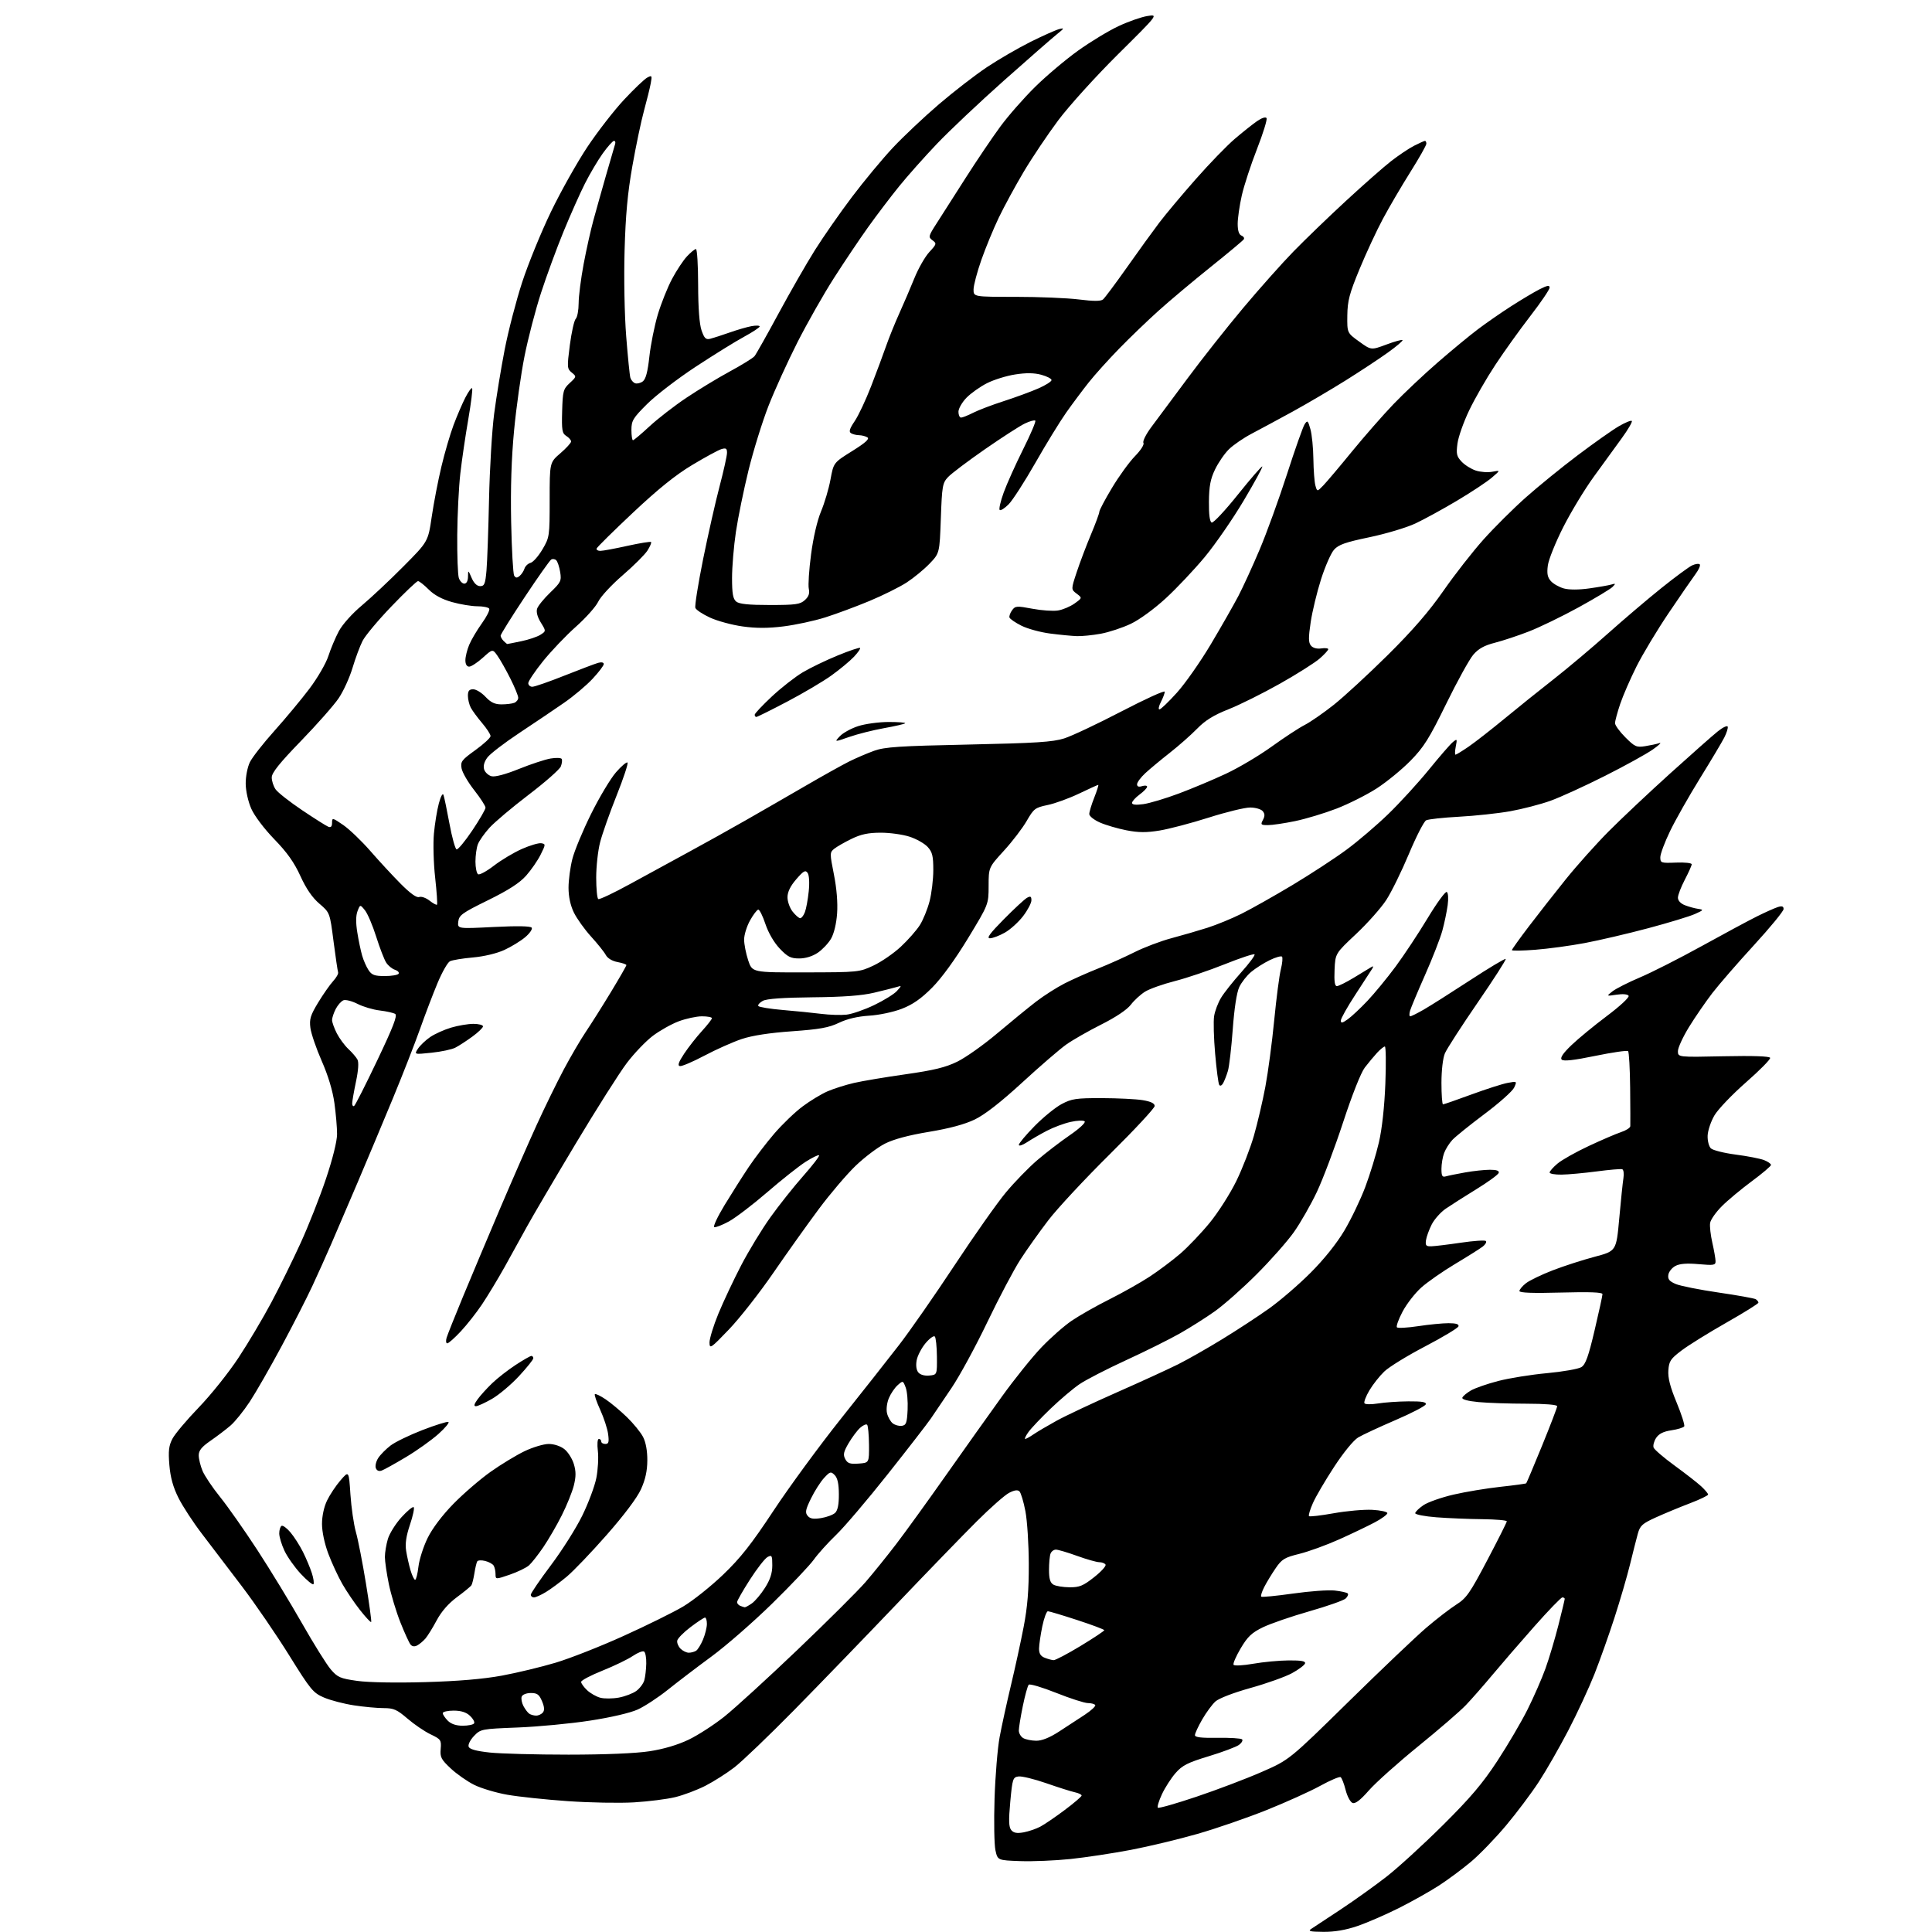 <?xml version="1.0" encoding="UTF-8" standalone="no"?>
<svg 
  version="1.1" 
  xmlns="http://www.w3.org/2000/svg" 
  xmlns:xlink="http://www.w3.org/1999/xlink" 
  xmlns:svg="http://www.w3.org/2000/svg"
  xmlns:rdf="http://www.w3.org/1999/02/22-rdf-syntax-ns#"
  xmlns:cc="http://creativecommons.org/ns#"
  xmlns:dc="http://purl.org/dc/elements/1.1/"
  viewBox="0 0 768 768"
  width="768"
  height="768"
>
<style>svg {background-color: white; }</style>"
<path stroke="none" fill="black" fill-rule="evenodd" d="M526.07,767.94C520.61,767.89 519.81,767.68 521.34,766.69C522.35,766.04 527.60,762.57 533.01,758.99C538.42,755.41 546.59,749.57 551.17,746.00C555.75,742.43 565.84,733.21 573.60,725.50C584.57,714.60 589.36,708.95 595.22,700.00C599.37,693.67 604.78,684.45 607.25,679.50C609.72,674.55 612.93,667.22 614.37,663.21C615.81,659.20 618.11,651.47 619.49,646.03C620.87,640.59 622.00,635.88 622.00,635.57C622.00,635.26 621.58,635.00 621.06,635.00C620.54,635.00 615.48,640.24 609.81,646.65C604.14,653.06 596.65,661.73 593.17,665.90C589.68,670.08 584.96,675.46 582.67,677.85C580.38,680.25 571.88,687.58 563.78,694.16C555.69,700.73 546.86,708.63 544.16,711.71C540.76,715.59 538.76,717.12 537.65,716.70C536.77,716.36 535.53,714.03 534.90,711.52C534.27,709.02 533.37,706.73 532.91,706.44C532.44,706.15 528.78,707.71 524.78,709.91C520.78,712.11 511.22,716.42 503.55,719.50C495.88,722.58 483.51,726.85 476.05,728.99C468.60,731.13 456.65,734.00 449.50,735.36C442.35,736.72 431.55,738.36 425.50,738.99C419.45,739.62 410.47,740.00 405.54,739.82C396.58,739.50 396.58,739.50 395.70,735.50C395.22,733.30 395.06,724.08 395.35,715.00C395.64,705.92 396.55,694.90 397.37,690.50C398.19,686.10 400.21,676.88 401.85,670.00C403.50,663.12 405.78,652.64 406.92,646.70C408.44,638.81 408.99,632.08 408.96,621.70C408.94,613.89 408.33,604.44 407.61,600.70C406.89,596.95 405.83,593.43 405.26,592.86C404.55,592.15 403.26,592.33 401.13,593.43C399.43,594.31 393.64,599.41 388.27,604.77C382.90,610.12 368.41,625.08 356.09,638.00C343.76,650.92 325.54,669.77 315.59,679.88C305.64,689.99 294.99,700.19 291.92,702.56C288.84,704.93 283.63,708.23 280.34,709.91C277.04,711.58 271.68,713.60 268.42,714.39C265.17,715.19 257.77,716.12 252.00,716.47C246.22,716.81 234.37,716.59 225.65,715.98C216.93,715.37 206.14,714.23 201.67,713.44C197.20,712.66 191.29,710.89 188.52,709.52C185.76,708.15 181.55,705.21 179.18,702.99C175.36,699.42 174.89,698.51 175.18,695.22C175.48,691.71 175.26,691.38 171.14,689.41C168.74,688.26 164.61,685.44 161.96,683.16C157.80,679.58 156.49,679.00 152.51,679.00C149.96,679.00 144.65,678.51 140.69,677.90C136.74,677.30 131.40,675.91 128.82,674.81C124.47,672.95 123.52,671.80 114.95,658.02C109.89,649.88 101.42,637.51 96.12,630.53C90.83,623.55 83.68,614.16 80.24,609.67C76.80,605.18 72.61,598.77 70.95,595.44C68.81,591.18 67.74,587.31 67.33,582.39C66.86,576.81 67.10,574.70 68.53,571.95C69.51,570.05 74.23,564.44 79.02,559.48C83.81,554.52 90.90,545.65 94.78,539.76C98.66,533.88 104.53,523.99 107.84,517.78C111.14,511.58 116.40,500.91 119.52,494.08C122.64,487.25 127.17,475.77 129.58,468.58C132.25,460.62 133.98,453.67 133.99,450.82C133.99,448.25 133.52,442.69 132.93,438.46C132.25,433.56 130.43,427.52 127.89,421.76C125.71,416.80 123.69,410.89 123.39,408.62C122.93,405.12 123.40,403.60 126.49,398.50C128.50,395.20 131.17,391.38 132.44,390.00C133.71,388.62 134.59,387.05 134.40,386.50C134.21,385.95 133.39,380.39 132.58,374.15C131.12,362.79 131.12,362.79 126.96,359.23C124.14,356.82 121.71,353.28 119.42,348.25C116.96,342.85 114.13,338.85 109.05,333.62C105.05,329.49 101.15,324.33 99.90,321.50C98.64,318.66 97.70,314.43 97.67,311.54C97.64,308.72 98.37,304.96 99.32,303.00C100.26,301.07 104.66,295.45 109.10,290.50C113.53,285.55 119.79,278.03 122.99,273.79C126.22,269.51 129.58,263.72 130.53,260.79C131.47,257.88 133.35,253.42 134.71,250.87C136.14,248.21 140.00,243.89 143.84,240.68C147.50,237.61 154.93,230.65 160.33,225.20C170.17,215.30 170.17,215.30 171.62,205.40C172.42,199.95 174.15,190.98 175.47,185.46C176.78,179.93 178.97,172.48 180.32,168.89C181.67,165.30 183.76,160.44 184.96,158.09C186.16,155.73 187.38,154.04 187.67,154.33C187.96,154.62 187.27,160.18 186.15,166.68C185.02,173.18 183.60,182.86 182.99,188.19C182.38,193.51 181.83,204.54 181.76,212.69C181.70,220.83 181.98,228.51 182.39,229.75C182.80,230.99 183.78,232.00 184.57,232.00C185.45,232.00 186.01,230.95 186.04,229.25C186.08,226.50 186.08,226.50 187.49,229.75C188.40,231.84 189.61,233.00 190.87,233.00C192.56,233.00 192.92,232.12 193.39,226.75C193.69,223.31 194.14,210.60 194.40,198.50C194.66,186.40 195.57,171.10 196.43,164.50C197.29,157.90 199.17,146.43 200.61,139.00C202.05,131.57 205.19,119.50 207.58,112.16C209.98,104.83 215.13,92.23 219.03,84.16C222.92,76.10 229.43,64.52 233.48,58.43C237.54,52.34 244.10,43.88 248.06,39.64C252.02,35.40 256.17,31.44 257.28,30.85C259.16,29.84 259.26,30.00 258.68,33.13C258.34,34.99 257.13,39.88 256.00,44.00C254.87,48.12 252.79,58.02 251.38,66.00C249.48,76.75 248.68,85.46 248.28,99.65C247.97,110.60 248.25,125.15 248.92,133.65C249.56,141.82 250.31,149.25 250.58,150.16C250.85,151.07 251.69,152.05 252.44,152.34C253.19,152.63 254.57,152.31 255.50,151.63C256.70,150.74 257.46,147.90 258.14,141.71C258.67,136.93 260.18,129.41 261.50,124.99C262.83,120.57 265.37,114.22 267.15,110.87C268.93,107.53 271.60,103.49 273.09,101.90C274.58,100.30 276.18,99.00 276.65,99.00C277.12,99.00 277.51,105.41 277.52,113.25C277.54,122.49 278.02,128.85 278.88,131.35C279.99,134.53 280.59,135.10 282.36,134.66C283.54,134.36 286.98,133.25 290.00,132.19C293.02,131.12 296.96,129.98 298.75,129.65C300.54,129.32 301.99,129.38 301.99,129.78C301.98,130.17 299.17,132.03 295.74,133.89C292.31,135.75 283.65,141.12 276.50,145.82C269.35,150.52 260.69,157.16 257.25,160.59C251.62,166.20 251.00,167.22 251.00,170.91C251.00,173.16 251.28,175.00 251.62,175.00C251.96,175.00 254.93,172.50 258.22,169.45C261.52,166.40 268.10,161.30 272.86,158.12C277.61,154.94 285.39,150.22 290.15,147.64C294.91,145.06 299.31,142.34 299.93,141.59C300.55,140.84 304.83,133.23 309.45,124.68C314.06,116.14 320.58,104.78 323.92,99.46C327.27,94.13 333.92,84.59 338.70,78.26C343.48,71.93 350.79,63.13 354.94,58.70C359.10,54.27 367.32,46.51 373.22,41.46C379.12,36.41 387.74,29.75 392.38,26.66C397.03,23.57 404.80,19.07 409.66,16.64C414.52,14.22 419.62,11.95 421.00,11.58C423.23,11.00 423.12,11.23 420.02,13.71C418.11,15.25 408.66,23.51 399.02,32.08C389.39,40.65 377.44,51.93 372.48,57.13C367.52,62.34 360.74,69.95 357.43,74.05C354.11,78.15 348.59,85.41 345.17,90.19C341.75,94.97 335.59,104.13 331.49,110.55C327.38,116.97 320.86,128.47 316.98,136.10C313.11,143.74 307.93,155.11 305.48,161.38C303.03,167.65 299.46,179.16 297.54,186.97C295.63,194.77 293.37,205.79 292.53,211.46C291.69,217.12 291.00,225.36 291.00,229.76C291.00,235.98 291.37,238.06 292.65,239.13C293.85,240.12 297.57,240.50 306.05,240.50C316.26,240.50 318.07,240.25 319.93,238.56C321.47,237.17 321.92,235.90 321.51,234.05C321.20,232.64 321.60,226.48 322.41,220.37C323.29,213.67 324.87,206.88 326.38,203.28C327.76,200.00 329.45,194.30 330.13,190.62C331.36,183.92 331.36,183.92 338.75,179.31C343.98,176.05 345.76,174.46 344.82,173.87C344.09,173.41 342.60,173.02 341.50,173.00C340.40,172.98 338.95,172.62 338.27,172.19C337.36,171.61 337.74,170.38 339.73,167.45C341.22,165.28 344.17,159.00 346.30,153.50C348.43,148.00 351.11,140.80 352.26,137.50C353.41,134.20 355.78,128.35 357.52,124.50C359.26,120.65 361.96,114.35 363.52,110.50C365.08,106.65 367.74,102.01 369.43,100.18C372.33,97.04 372.40,96.79 370.68,95.52C368.96,94.25 369.04,93.90 372.29,88.84C374.17,85.90 379.34,77.80 383.79,70.83C388.23,63.86 394.46,54.64 397.63,50.33C400.79,46.02 407.05,38.90 411.52,34.50C415.99,30.10 423.67,23.63 428.58,20.11C433.48,16.60 440.70,12.23 444.61,10.40C448.52,8.57 453.69,6.75 456.10,6.37C460.48,5.67 460.48,5.67 444.43,21.58C435.58,30.36 424.95,42.11 420.71,47.77C416.49,53.42 410.29,62.65 406.95,68.27C403.61,73.90 399.15,82.10 397.04,86.50C394.93,90.90 391.81,98.47 390.10,103.33C388.40,108.19 387.00,113.47 387.00,115.08C387.00,118.00 387.00,118.00 403.78,118.00C413.00,118.00 424.30,118.47 428.87,119.04C434.68,119.77 437.57,119.77 438.46,119.04C439.15,118.46 443.45,112.70 448.01,106.24C452.56,99.78 458.34,91.80 460.84,88.50C463.34,85.20 469.83,77.46 475.26,71.30C480.68,65.13 487.68,57.91 490.81,55.23C493.94,52.56 497.93,49.38 499.68,48.17C501.56,46.87 503.11,46.37 503.47,46.95C503.81,47.50 502.10,53.02 499.68,59.22C497.25,65.42 494.53,73.74 493.63,77.70C492.74,81.66 492.00,86.73 492.00,88.98C492.00,91.68 492.51,93.26 493.49,93.64C494.32,93.95 494.74,94.62 494.43,95.12C494.12,95.62 488.16,100.60 481.18,106.19C474.21,111.78 464.90,119.59 460.50,123.56C456.10,127.52 449.05,134.30 444.84,138.63C440.62,142.96 435.20,148.97 432.80,152.00C430.39,155.03 426.36,160.43 423.84,164.00C421.32,167.57 415.80,176.57 411.57,184.00C407.33,191.43 402.56,198.83 400.97,200.45C399.37,202.07 397.76,203.09 397.39,202.72C397.02,202.35 397.74,199.22 398.99,195.77C400.24,192.32 403.71,184.62 406.69,178.64C409.68,172.67 411.86,167.53 411.55,167.22C411.23,166.90 409.35,167.41 407.38,168.36C405.40,169.30 398.26,173.91 391.51,178.59C384.77,183.27 378.18,188.24 376.88,189.63C374.67,191.97 374.46,193.15 374.00,206.03C373.50,219.91 373.50,219.91 369.50,224.08C367.30,226.37 363.20,229.74 360.40,231.56C357.59,233.38 350.93,236.69 345.60,238.91C340.27,241.13 332.35,244.07 328.01,245.44C323.67,246.81 316.23,248.41 311.47,249.00C305.34,249.77 300.58,249.77 295.21,249.02C291.02,248.44 285.21,246.87 282.29,245.53C279.37,244.19 276.73,242.45 276.42,241.66C276.12,240.87 277.50,232.19 279.48,222.36C281.47,212.54 284.42,199.46 286.05,193.30C287.67,187.14 289.00,181.15 289.00,179.98C289.00,178.25 288.59,177.99 286.75,178.54C285.51,178.92 280.28,181.76 275.12,184.86C268.50,188.84 261.58,194.42 251.62,203.79C243.85,211.09 237.35,217.51 237.17,218.04C236.98,218.57 237.66,218.99 238.67,218.98C239.67,218.97 244.52,218.07 249.42,216.98C254.33,215.90 258.55,215.22 258.80,215.46C259.05,215.71 258.41,217.24 257.37,218.86C256.34,220.47 251.90,224.90 247.50,228.69C243.10,232.48 238.73,237.20 237.80,239.18C236.86,241.15 232.87,245.63 228.93,249.13C224.99,252.63 219.12,258.79 215.88,262.81C212.65,266.83 210.00,270.77 210.00,271.56C210.00,272.35 210.73,273.00 211.61,273.00C212.50,273.00 218.24,271.01 224.36,268.57C230.49,266.14 236.51,263.86 237.75,263.50C239.12,263.12 240.00,263.30 240.00,263.98C240.00,264.59 237.99,267.23 235.53,269.86C233.08,272.49 228.01,276.75 224.28,279.33C220.55,281.92 212.59,287.29 206.58,291.27C200.58,295.24 194.79,299.68 193.73,301.13C192.47,302.84 192.02,304.50 192.46,305.88C192.83,307.04 194.16,308.25 195.41,308.57C196.81,308.92 200.99,307.81 206.30,305.66C211.04,303.75 216.69,301.89 218.86,301.52C221.02,301.16 223.01,301.23 223.28,301.68C223.55,302.13 223.40,303.46 222.95,304.64C222.51,305.82 216.76,310.89 210.17,315.91C203.59,320.93 196.56,326.85 194.56,329.07C192.55,331.29 190.48,334.24 189.96,335.62C189.43,337.00 189.00,340.10 189.00,342.51C189.00,344.91 189.47,347.17 190.05,347.53C190.62,347.88 193.45,346.35 196.34,344.12C199.23,341.89 204.23,338.91 207.44,337.48C210.66,336.06 214.13,335.03 215.15,335.20C216.94,335.49 216.93,335.67 214.91,339.73C213.76,342.05 211.17,345.80 209.16,348.07C206.56,351.00 202.17,353.83 194.00,357.85C183.69,362.91 182.47,363.80 182.17,366.36C181.85,369.22 181.85,369.22 196.29,368.49C205.84,368.02 210.96,368.12 211.37,368.79C211.72,369.36 210.54,371.06 208.75,372.57C206.96,374.08 203.24,376.36 200.47,377.63C197.49,379.00 192.40,380.22 187.97,380.61C183.86,380.97 179.76,381.65 178.85,382.12C177.94,382.58 175.74,386.46 173.95,390.73C172.16,395.00 169.02,403.23 166.98,409.00C164.93,414.77 160.09,427.15 156.23,436.50C152.36,445.85 146.04,460.93 142.18,470.00C138.32,479.07 133.59,490.10 131.68,494.50C129.77,498.90 126.41,506.39 124.20,511.13C122.00,515.88 116.48,526.68 111.94,535.13C107.40,543.59 101.71,553.51 99.29,557.19C96.87,560.87 93.42,565.15 91.62,566.69C89.83,568.24 86.25,570.95 83.68,572.73C80.17,575.15 79.00,576.60 79.00,578.51C79.00,579.92 79.68,582.70 80.51,584.69C81.35,586.68 84.49,591.37 87.51,595.10C90.52,598.82 97.18,608.32 102.32,616.19C107.45,624.06 115.44,637.17 120.07,645.32C124.71,653.47 129.85,661.71 131.50,663.63C134.19,666.77 135.27,667.23 142.00,668.18C146.44,668.80 157.45,669.00 169.00,668.67C182.14,668.30 192.09,667.45 199.50,666.09C205.55,664.97 215.18,662.65 220.90,660.94C226.63,659.22 238.78,654.44 247.90,650.30C257.03,646.17 267.65,640.93 271.50,638.65C275.35,636.38 282.50,630.69 287.39,626.01C294.37,619.32 298.68,613.86 307.50,600.50C313.68,591.15 325.65,574.81 334.11,564.18C342.58,553.56 353.04,540.28 357.37,534.68C361.70,529.08 371.62,514.83 379.43,503.00C387.23,491.18 396.43,478.12 399.87,474.00C403.31,469.88 408.91,464.11 412.31,461.20C415.72,458.28 421.54,453.81 425.26,451.26C429.00,448.70 431.65,446.25 431.17,445.77C430.70,445.30 428.20,445.39 425.59,445.98C422.98,446.56 418.75,448.14 416.18,449.48C413.60,450.82 410.04,452.88 408.25,454.06C406.46,455.23 405.00,455.71 405.00,455.11C405.00,454.51 407.81,451.15 411.25,447.65C414.69,444.15 419.52,440.21 422.00,438.89C426.00,436.76 427.77,436.50 438.00,436.52C444.32,436.54 451.64,436.90 454.25,437.33C457.50,437.87 459.00,438.61 459.00,439.65C459.00,440.49 450.97,449.12 441.15,458.84C431.33,468.55 420.37,480.32 416.78,485.00C413.19,489.68 408.16,496.76 405.59,500.74C403.02,504.71 397.14,515.86 392.51,525.50C387.89,535.15 381.49,546.92 378.30,551.66C375.11,556.40 371.38,561.92 370.00,563.93C368.62,565.94 360.92,575.89 352.87,586.04C344.83,596.19 335.60,607.04 332.37,610.14C329.14,613.24 325.15,617.67 323.50,619.98C321.85,622.28 314.39,630.16 306.92,637.47C299.45,644.78 288.65,654.20 282.92,658.42C277.19,662.63 269.35,668.60 265.50,671.69C261.65,674.77 256.25,678.31 253.50,679.56C250.54,680.91 242.78,682.71 234.50,683.98C226.80,685.17 213.88,686.39 205.80,686.71C191.34,687.28 191.06,687.33 188.42,690.08C186.92,691.65 185.99,693.52 186.30,694.35C186.69,695.36 189.32,696.08 194.68,696.66C198.98,697.12 213.07,697.50 226.00,697.50C240.71,697.49 252.77,696.99 258.24,696.14C263.81,695.29 269.43,693.62 273.74,691.55C277.46,689.77 283.88,685.62 288.00,682.33C292.12,679.04 305.18,667.12 317.00,655.83C328.82,644.54 341.00,632.43 344.05,628.91C347.10,625.38 352.58,618.59 356.23,613.82C359.88,609.05 368.83,596.67 376.11,586.32C383.40,575.97 393.42,561.88 398.38,555.00C403.34,548.12 410.34,539.41 413.95,535.64C417.55,531.86 422.98,527.08 426.00,525.02C429.02,522.96 435.77,519.13 441.00,516.51C446.23,513.89 453.43,509.83 457.00,507.49C460.57,505.15 466.05,501.04 469.16,498.37C472.27,495.69 477.57,490.12 480.94,486.00C484.30,481.88 489.03,474.45 491.45,469.50C493.87,464.55 497.01,456.45 498.44,451.50C499.86,446.55 501.92,437.77 503.00,432.00C504.08,426.23 505.67,414.32 506.52,405.55C507.37,396.77 508.56,387.64 509.17,385.26C509.77,382.87 509.96,380.63 509.61,380.27C509.25,379.92 507.04,380.55 504.70,381.69C502.35,382.83 499.04,384.94 497.34,386.37C495.63,387.80 493.51,390.50 492.63,392.37C491.62,394.49 490.65,400.78 490.04,409.13C489.50,416.48 488.64,423.93 488.12,425.68C487.60,427.42 486.75,429.62 486.23,430.55C485.67,431.55 485.02,431.84 484.65,431.25C484.31,430.69 483.58,425.14 483.04,418.91C482.49,412.69 482.31,405.94 482.63,403.92C482.95,401.90 484.18,398.64 485.36,396.68C486.54,394.71 490.15,390.15 493.39,386.53C496.63,382.91 499.02,379.69 498.70,379.37C498.38,379.05 493.03,380.82 486.81,383.31C480.59,385.80 471.68,388.81 467.00,390.00C462.32,391.19 457.03,393.07 455.23,394.17C453.43,395.28 450.86,397.63 449.52,399.39C448.01,401.37 443.55,404.36 437.79,407.25C432.68,409.82 426.41,413.40 423.86,415.21C421.30,417.02 413.43,423.81 406.36,430.31C397.77,438.19 391.51,443.07 387.50,445.01C383.48,446.95 377.46,448.57 369.26,449.93C361.22,451.26 355.23,452.86 351.79,454.61C348.91,456.06 343.68,460.01 340.16,463.38C336.65,466.75 330.08,474.45 325.57,480.50C321.06,486.55 312.90,498.00 307.43,505.95C301.97,513.90 294.03,524.02 289.79,528.45C282.55,536.01 282.08,536.33 282.04,533.69C282.02,532.15 283.61,526.97 285.58,522.19C287.55,517.41 291.62,508.77 294.62,503.00C297.62,497.23 302.87,488.60 306.29,483.83C309.70,479.06 315.56,471.69 319.30,467.46C323.04,463.23 325.87,459.54 325.59,459.25C325.31,458.97 322.87,460.16 320.18,461.88C317.49,463.61 310.62,469.05 304.92,473.98C299.21,478.90 292.38,484.11 289.75,485.54C287.11,486.98 284.49,488.00 283.93,487.81C283.37,487.62 285.23,483.65 288.06,478.99C290.90,474.32 295.21,467.53 297.64,463.90C300.07,460.28 304.63,454.31 307.78,450.64C310.93,446.97 315.98,442.12 319.00,439.86C322.02,437.59 326.52,434.87 329.00,433.80C331.48,432.73 336.20,431.24 339.50,430.48C342.80,429.72 352.02,428.17 360.00,427.04C371.18,425.45 375.88,424.31 380.53,422.03C383.85,420.41 390.99,415.36 396.40,410.79C401.80,406.23 408.76,400.55 411.86,398.16C414.96,395.78 420.07,392.52 423.21,390.92C426.35,389.32 432.33,386.66 436.48,385.01C440.64,383.36 447.16,380.43 450.98,378.51C454.80,376.59 461.42,374.08 465.71,372.94C469.99,371.80 476.43,369.93 480.00,368.79C483.57,367.65 489.65,365.16 493.50,363.24C497.35,361.33 506.45,356.20 513.73,351.84C521.01,347.47 530.68,341.15 535.23,337.79C539.78,334.44 547.27,328.05 551.87,323.59C556.47,319.14 563.71,311.22 567.97,306.00C572.22,300.77 576.51,295.82 577.52,295.00C579.23,293.59 579.30,293.70 578.69,296.75C578.34,298.54 578.30,300.00 578.59,300.00C578.89,300.00 581.25,298.55 583.82,296.79C586.39,295.02 592.77,290.04 598.00,285.73C603.23,281.41 612.04,274.33 617.60,269.99C623.15,265.64 632.82,257.50 639.10,251.90C645.37,246.30 654.97,238.14 660.43,233.76C665.90,229.37 671.41,225.31 672.69,224.73C673.96,224.15 675.31,223.98 675.68,224.35C676.05,224.72 675.28,226.48 673.95,228.26C672.63,230.04 667.83,237.01 663.29,243.73C658.75,250.46 653.03,259.97 650.57,264.86C648.11,269.75 645.18,276.49 644.05,279.84C642.92,283.19 642.00,286.63 642.00,287.47C642.00,288.31 643.85,290.85 646.11,293.11C649.87,296.87 650.55,297.17 654.02,296.61C656.11,296.28 658.65,295.73 659.66,295.39C660.67,295.06 659.48,296.21 657.00,297.95C654.52,299.69 645.98,304.41 638.00,308.43C630.02,312.45 620.27,316.91 616.32,318.33C612.36,319.75 605.16,321.61 600.32,322.48C595.47,323.34 586.33,324.32 580.00,324.66C573.67,325.00 567.78,325.64 566.91,326.09C566.04,326.53 562.95,332.55 560.06,339.45C557.17,346.35 553.12,354.59 551.07,357.75C549.02,360.91 543.62,366.99 539.07,371.27C530.80,379.03 530.80,379.03 530.51,385.52C530.31,390.05 530.58,392.00 531.42,392.00C532.08,392.00 535.07,390.52 538.06,388.72C541.05,386.91 544.13,385.04 544.90,384.56C545.95,383.91 546.09,384.05 545.46,385.10C544.99,385.87 541.99,390.49 538.80,395.36C535.61,400.23 533.00,404.88 533.00,405.68C533.00,406.83 533.57,406.73 535.75,405.18C537.27,404.10 540.79,400.80 543.57,397.86C546.36,394.91 551.39,388.79 554.76,384.25C558.12,379.71 563.86,371.04 567.51,364.98C571.16,358.93 574.58,354.24 575.12,354.57C575.68,354.92 575.83,357.17 575.47,359.84C575.12,362.40 574.17,366.98 573.34,370.00C572.51,373.02 569.44,380.90 566.51,387.50C563.59,394.10 560.90,400.51 560.53,401.75C560.16,402.99 560.19,404.00 560.59,404.00C561.00,404.00 563.39,402.81 565.91,401.36C568.44,399.91 576.70,394.68 584.28,389.73C591.86,384.78 598.27,380.94 598.53,381.20C598.79,381.46 593.77,389.28 587.37,398.58C580.97,407.89 575.12,416.95 574.37,418.72C573.57,420.60 573.00,425.49 573.00,430.47C573.00,435.16 573.28,439.00 573.62,439.00C573.97,439.00 579.03,437.24 584.87,435.09C590.72,432.94 597.20,430.86 599.28,430.47C603.05,429.77 603.06,429.77 601.90,432.33C601.25,433.74 595.95,438.47 590.11,442.84C584.28,447.21 578.52,451.85 577.32,453.15C576.12,454.44 574.65,456.77 574.07,458.32C573.48,459.86 573.00,462.71 573.00,464.63C573.00,467.50 573.32,468.04 574.75,467.62C575.71,467.34 579.17,466.64 582.43,466.06C585.70,465.48 590.12,465.00 592.27,465.00C594.93,465.00 596.04,465.39 595.76,466.25C595.54,466.94 591.57,469.84 586.93,472.69C582.29,475.55 576.83,479.02 574.79,480.41C572.75,481.79 570.21,484.63 569.14,486.72C568.08,488.80 567.05,491.63 566.85,493.01C566.56,495.11 566.89,495.49 569.00,495.42C570.38,495.38 575.65,494.74 580.73,493.99C585.80,493.24 590.27,492.94 590.66,493.32C591.04,493.71 590.49,494.70 589.43,495.52C588.37,496.34 583.45,499.44 578.50,502.40C573.55,505.36 567.48,509.59 565.00,511.80C562.52,514.01 559.17,518.32 557.55,521.38C555.93,524.44 554.92,527.25 555.31,527.64C555.69,528.03 559.50,527.81 563.76,527.17C568.01,526.52 573.45,525.99 575.83,525.99C578.85,526.00 580.04,526.38 579.76,527.25C579.53,527.94 573.57,531.52 566.52,535.21C559.46,538.89 552.14,543.39 550.26,545.21C548.37,547.02 545.71,550.40 544.34,552.72C542.97,555.04 542.09,557.33 542.39,557.82C542.69,558.30 545.07,558.34 547.71,557.91C550.35,557.47 555.80,557.09 559.83,557.06C565.27,557.02 567.06,557.32 566.76,558.25C566.54,558.94 561.12,561.76 554.72,564.51C548.31,567.27 541.66,570.36 539.94,571.38C538.11,572.45 534.12,577.32 530.38,583.03C526.85,588.42 523.03,594.93 521.90,597.50C520.76,600.06 520.07,602.40 520.35,602.69C520.64,602.97 525.06,602.46 530.19,601.54C535.31,600.62 542.20,600.01 545.50,600.18C548.80,600.36 551.50,600.95 551.50,601.50C551.50,602.05 549.25,603.70 546.50,605.16C543.75,606.62 537.38,609.67 532.34,611.93C527.31,614.19 520.19,616.77 516.53,617.68C510.64,619.13 509.56,619.78 507.08,623.41C505.54,625.66 503.51,629.00 502.57,630.84C501.62,632.68 501.08,634.41 501.35,634.69C501.63,634.96 507.30,634.41 513.95,633.47C520.61,632.52 528.09,631.98 530.57,632.26C533.06,632.54 535.39,633.05 535.74,633.41C536.09,633.76 535.73,634.67 534.94,635.42C534.15,636.18 527.65,638.47 520.50,640.51C513.35,642.55 505.05,645.41 502.05,646.86C497.60,649.02 495.97,650.56 493.21,655.21C491.35,658.35 490.07,661.30 490.36,661.78C490.66,662.25 494.18,662.07 498.20,661.36C502.21,660.66 508.57,660.06 512.33,660.04C517.36,660.01 519.06,660.33 518.77,661.25C518.54,661.94 516.21,663.68 513.58,665.12C510.95,666.55 503.56,669.19 497.15,670.98C490.37,672.87 484.51,675.12 483.14,676.37C481.85,677.54 479.49,680.75 477.90,683.50C476.32,686.25 475.01,689.05 475.01,689.73C475.00,690.62 477.48,690.91 484.00,690.81C488.96,690.74 493.34,691.01 493.75,691.42C494.16,691.83 493.60,692.82 492.50,693.63C491.40,694.43 486.00,696.46 480.50,698.13C472.13,700.67 469.98,701.76 467.32,704.80C465.57,706.79 463.13,710.58 461.90,713.21C460.67,715.84 459.93,718.26 460.26,718.59C460.59,718.92 467.53,716.95 475.68,714.20C483.83,711.46 495.45,707.05 501.50,704.40C512.50,699.60 512.50,699.60 536.00,676.52C548.92,663.83 562.85,650.58 566.94,647.08C571.04,643.57 576.43,639.42 578.92,637.84C582.93,635.30 584.34,633.27 591.20,620.23C595.47,612.13 598.97,605.16 598.98,604.75C598.99,604.34 594.61,603.96 589.25,603.90C583.89,603.85 575.67,603.51 571.00,603.15C566.33,602.79 562.53,602.05 562.57,601.50C562.62,600.95 564.09,599.52 565.86,598.32C567.63,597.13 573.00,595.24 577.79,594.13C582.58,593.02 590.97,591.63 596.44,591.03C601.91,590.44 606.53,589.81 606.70,589.63C606.87,589.46 609.71,582.72 613.01,574.65C616.30,566.58 619.00,559.53 619.00,558.99C619.00,558.39 614.14,558.00 606.75,557.99C600.01,557.99 591.45,557.70 587.72,557.35C583.49,556.95 581.07,556.29 581.30,555.61C581.50,555.01 583.02,553.73 584.67,552.76C586.33,551.79 591.25,550.08 595.59,548.96C599.94,547.83 608.67,546.43 615.00,545.85C621.33,545.26 627.46,544.18 628.62,543.45C630.29,542.41 631.43,539.23 633.88,528.81C635.61,521.49 637.01,515.02 637.01,514.43C637.00,513.69 631.85,513.50 620.50,513.81C609.29,514.12 604.00,513.92 604.00,513.20C604.00,512.62 605.16,511.23 606.58,510.11C608.00,509.00 612.78,506.69 617.19,504.99C621.61,503.28 629.11,500.86 633.86,499.60C642.50,497.31 642.50,497.31 643.67,484.41C644.31,477.31 645.06,470.06 645.34,468.31C645.62,466.55 645.40,464.97 644.85,464.78C644.30,464.60 639.72,464.99 634.68,465.66C629.63,466.32 623.36,466.90 620.75,466.93C618.14,466.97 616.00,466.59 616.00,466.09C616.00,465.59 617.42,463.98 619.15,462.53C620.89,461.07 626.48,457.92 631.58,455.54C636.69,453.15 642.47,450.67 644.43,450.02C646.39,449.37 648.03,448.32 648.07,447.67C648.11,447.03 648.09,440.20 648.01,432.50C647.93,424.80 647.56,418.20 647.19,417.84C646.81,417.48 640.96,418.33 634.18,419.72C625.66,421.48 621.54,421.94 620.82,421.22C620.10,420.50 621.28,418.74 624.64,415.50C627.31,412.93 633.68,407.69 638.78,403.86C643.98,399.96 647.77,396.44 647.40,395.84C647.01,395.20 645.11,395.03 642.62,395.40C638.50,396.02 638.50,396.02 641.00,394.06C642.38,392.98 647.33,390.48 652.00,388.50C656.67,386.52 667.70,380.92 676.50,376.06C685.30,371.20 695.20,365.88 698.50,364.24C701.80,362.60 705.51,360.95 706.75,360.56C708.40,360.05 709.00,360.27 709.00,361.37C709.00,362.20 703.71,368.64 697.25,375.69C690.79,382.73 683.34,391.31 680.69,394.75C678.05,398.19 673.88,404.24 671.44,408.20C669.00,412.17 667.00,416.50 667.00,417.84C667.00,420.27 667.00,420.27 685.16,419.88C696.86,419.64 703.44,419.86 703.66,420.51C703.85,421.07 699.53,425.46 694.05,430.26C688.57,435.07 682.93,440.97 681.52,443.38C680.10,445.79 678.89,449.42 678.81,451.43C678.73,453.45 679.31,455.72 680.09,456.48C680.86,457.24 685.33,458.36 690.00,458.97C694.67,459.58 699.74,460.56 701.25,461.16C702.76,461.75 704.00,462.62 704.00,463.08C704.00,463.54 700.57,466.46 696.37,469.56C692.18,472.67 686.81,477.13 684.46,479.49C682.10,481.85 680.00,484.84 679.80,486.14C679.59,487.44 679.99,490.98 680.68,494.00C681.37,497.02 681.94,500.31 681.96,501.31C682.00,502.94 681.33,503.06 675.25,502.52C670.56,502.10 667.74,502.32 666.00,503.23C664.62,503.96 663.35,505.56 663.18,506.80C662.93,508.53 663.61,509.35 666.18,510.43C668.00,511.19 675.66,512.71 683.19,513.81C690.72,514.91 697.36,516.10 697.94,516.46C698.52,516.82 699.00,517.44 699.00,517.83C699.00,518.22 693.26,521.80 686.25,525.78C679.24,529.77 671.25,534.72 668.50,536.80C664.09,540.13 663.46,541.05 663.20,544.71C662.98,547.69 663.89,551.27 666.47,557.49C668.43,562.24 669.80,566.52 669.50,567.00C669.20,567.49 666.91,568.19 664.42,568.56C661.22,569.04 659.43,569.94 658.33,571.61C657.48,572.92 657.03,574.64 657.34,575.45C657.65,576.26 661.41,579.48 665.70,582.61C669.99,585.73 674.74,589.44 676.25,590.83C677.76,592.23 679.00,593.70 679.00,594.10C679.00,594.50 675.74,596.07 671.75,597.59C667.76,599.11 661.71,601.62 658.29,603.17C652.82,605.65 651.96,606.42 651.04,609.74C650.47,611.81 649.07,617.33 647.93,622.00C646.78,626.67 644.03,636.12 641.80,643.00C639.58,649.88 635.98,660.00 633.81,665.50C631.63,671.00 626.98,681.04 623.46,687.80C619.94,694.57 614.65,703.80 611.71,708.30C608.77,712.81 602.90,720.63 598.66,725.68C594.42,730.73 588.15,737.22 584.73,740.09C581.30,742.97 575.58,747.22 572.00,749.54C568.42,751.85 561.23,755.89 556.00,758.52C550.77,761.14 543.38,764.34 539.57,765.64C534.92,767.23 530.49,767.98 526.07,767.94zM406.89,728.39C408.87,728.03 411.87,727.00 413.54,726.12C415.22,725.23 419.59,722.25 423.25,719.50C426.92,716.75 429.94,714.17 429.96,713.77C429.98,713.37 428.76,712.77 427.25,712.45C425.74,712.12 420.61,710.50 415.86,708.84C411.10,707.19 406.15,705.98 404.86,706.17C402.64,706.48 402.45,707.07 401.60,716.22C400.91,723.74 401.00,726.29 401.99,727.49C402.93,728.63 404.24,728.86 406.89,728.39zM411.90,691.97C414.14,691.99 417.20,690.77 420.90,688.38C423.98,686.39 428.61,683.37 431.18,681.67C433.75,679.97 435.64,678.23 435.37,677.79C435.10,677.36 433.79,677.00 432.46,677.00C431.13,677.00 425.46,675.18 419.87,672.95C414.28,670.72 409.35,669.26 408.93,669.70C408.50,670.14 407.45,673.97 406.58,678.21C405.71,682.45 405.00,686.81 405.00,687.91C405.00,689.00 405.79,690.36 406.75,690.92C407.71,691.48 410.03,691.95 411.90,691.97zM183.94,686.00C186.11,686.00 188.14,685.58 188.46,685.06C188.78,684.54 188.05,683.19 186.83,682.06C185.31,680.64 183.28,680.00 180.31,680.00C177.94,680.00 176.00,680.45 176.00,681.00C176.00,681.55 176.90,682.90 178.00,684.00C179.32,685.32 181.33,686.00 183.94,686.00zM213.13,681.98C214.02,681.99 215.22,681.44 215.79,680.75C216.52,679.88 216.42,678.52 215.46,676.25C214.34,673.58 213.54,673.00 211.02,673.00C209.28,673.00 207.70,673.62 207.39,674.42C207.09,675.20 207.40,676.89 208.07,678.17C208.75,679.45 209.79,680.83 210.40,681.23C211.00,681.64 212.23,681.98 213.13,681.98zM246.00,674.82C248.47,674.36 251.61,673.16 252.98,672.15C254.34,671.14 255.76,669.24 256.13,667.91C256.50,666.58 256.85,663.61 256.90,661.31C256.96,659.00 256.56,656.84 256.02,656.51C255.48,656.18 253.45,656.98 251.51,658.30C249.57,659.62 244.17,662.22 239.50,664.10C234.83,665.97 231.01,667.98 231.01,668.58C231.00,669.17 232.07,670.65 233.37,671.88C234.67,673.10 237.03,674.45 238.62,674.87C240.20,675.30 243.53,675.27 246.00,674.82zM418.82,659.94C419.55,659.97 424.38,657.42 429.57,654.28C434.76,651.13 438.99,648.31 438.97,648.03C438.95,647.74 434.12,645.92 428.23,644.00C422.35,642.08 417.09,640.50 416.56,640.50C416.02,640.50 415.02,643.20 414.33,646.50C413.65,649.80 413.07,653.75 413.04,655.28C413.01,657.26 413.65,658.33 415.25,658.97C416.49,659.47 418.09,659.90 418.82,659.94zM273.82,656.98C274.74,656.98 276.05,656.62 276.71,656.20C277.38,655.78 278.61,653.77 279.46,651.75C280.31,649.72 281.00,646.92 281.00,645.53C281.00,644.14 280.66,643.00 280.25,643.01C279.84,643.01 277.25,644.71 274.51,646.79C271.76,648.87 269.38,651.29 269.21,652.17C269.04,653.04 269.63,654.49 270.52,655.38C271.41,656.27 272.90,656.99 273.82,656.98zM165.87,654.07C164.79,654.65 163.85,654.53 163.19,653.73C162.63,653.05 160.82,649.08 159.16,644.91C157.50,640.73 155.44,633.89 154.57,629.70C153.71,625.51 153.00,620.66 153.00,618.91C153.00,617.16 153.54,613.94 154.19,611.75C154.85,609.56 157.28,605.68 159.59,603.13C161.91,600.58 164.10,598.78 164.45,599.13C164.81,599.48 164.14,602.63 162.96,606.12C161.45,610.60 161.01,613.65 161.45,616.49C161.80,618.69 162.59,622.19 163.20,624.25C163.81,626.31 164.63,628.00 165.02,628.00C165.41,628.00 166.00,625.64 166.34,622.76C166.68,619.88 168.33,614.74 170.01,611.34C171.89,607.52 175.81,602.33 180.27,597.77C184.25,593.71 190.88,588.00 195.00,585.08C199.12,582.16 205.20,578.47 208.50,576.88C211.80,575.30 216.13,574.00 218.12,574.00C220.25,574.00 222.80,574.84 224.34,576.05C225.78,577.18 227.47,579.85 228.11,581.98C229.00,584.93 228.99,586.97 228.10,590.54C227.45,593.11 225.30,598.43 223.32,602.36C221.35,606.29 218.04,611.98 215.99,615.00C213.93,618.02 211.37,621.28 210.30,622.24C209.23,623.20 205.80,624.86 202.68,625.94C197.00,627.89 197.00,627.89 196.98,625.70C196.98,624.49 196.63,622.97 196.22,622.33C195.82,621.69 194.30,620.86 192.85,620.50C191.40,620.14 189.99,620.21 189.71,620.67C189.43,621.13 188.92,623.24 188.59,625.37C188.25,627.49 187.72,629.64 187.41,630.14C187.11,630.64 184.52,632.77 181.66,634.88C178.28,637.38 175.47,640.59 173.59,644.11C172.01,647.07 169.99,650.33 169.12,651.34C168.24,652.36 166.78,653.58 165.87,654.07zM147.55,644.78C147.34,644.99 145.37,642.88 143.17,640.09C140.96,637.30 137.78,632.61 136.09,629.66C134.40,626.71 131.89,621.29 130.51,617.62C129.02,613.65 128.00,608.87 128.00,605.79C128.00,602.66 128.79,598.99 130.02,596.46C131.13,594.17 133.53,590.56 135.36,588.45C138.68,584.60 138.68,584.60 139.30,594.05C139.65,599.25 140.62,605.98 141.47,609.00C142.33,612.02 144.13,621.23 145.47,629.45C146.82,637.68 147.75,644.58 147.55,644.78zM296.03,638.92C296.32,638.96 297.60,638.27 298.88,637.37C300.16,636.47 302.51,633.69 304.10,631.17C306.15,627.95 307.00,625.34 307.00,622.27C307.00,618.33 306.83,618.02 305.11,618.94C304.07,619.50 300.92,623.54 298.11,627.92C295.30,632.30 293.00,636.33 293.00,636.86C293.00,637.40 293.56,638.06 294.25,638.34C294.94,638.62 295.74,638.88 296.03,638.92zM212.25,635.00C211.56,635.00 211.00,634.52 211.00,633.92C211.00,633.33 214.61,628.04 219.02,622.17C223.44,616.30 229.03,607.45 231.45,602.50C233.88,597.55 236.40,590.82 237.05,587.54C237.70,584.26 237.97,579.42 237.66,576.79C237.33,574.02 237.50,572.00 238.05,572.00C238.57,572.00 239.00,572.45 239.00,573.00C239.00,573.55 239.73,574.00 240.63,574.00C241.95,574.00 242.16,573.25 241.74,570.07C241.45,567.90 240.03,563.56 238.59,560.42C237.15,557.27 236.19,554.47 236.47,554.20C236.74,553.93 238.66,554.85 240.73,556.24C242.80,557.63 246.61,560.81 249.18,563.30C251.76,565.80 254.65,569.34 255.61,571.17C256.71,573.28 257.34,576.69 257.32,580.50C257.30,584.72 256.55,588.13 254.80,592.00C253.26,595.40 248.06,602.32 241.21,610.10C235.12,617.04 227.96,624.52 225.31,626.73C222.67,628.94 218.93,631.70 217.00,632.87C215.07,634.04 212.94,634.99 212.25,635.00zM425.16,630.97C429.12,631.00 430.59,630.39 434.94,626.95C437.76,624.73 439.79,622.48 439.47,621.95C439.15,621.43 438.04,621.00 437.00,621.00C435.97,621.00 432.00,619.88 428.19,618.50C424.38,617.12 420.57,616.00 419.74,616.00C418.90,616.00 417.94,616.71 417.61,617.58C417.27,618.45 417.00,621.35 417.00,624.03C417.00,627.61 417.46,629.17 418.75,629.92C419.71,630.48 422.60,630.95 425.16,630.97zM124.59,629.75C124.25,630.08 122.00,628.23 119.58,625.64C117.16,623.04 114.24,618.92 113.09,616.47C111.94,614.02 111.00,610.92 111.00,609.57C111.00,608.22 111.41,606.87 111.91,606.56C112.41,606.25 114.01,607.41 115.46,609.14C116.92,610.87 119.15,614.36 120.42,616.89C121.69,619.43 123.28,623.22 123.96,625.32C124.64,627.42 124.92,629.41 124.59,629.75zM326.42,603.46C328.66,603.10 331.18,602.16 332.00,601.36C333.01,600.39 333.49,597.99 333.46,593.96C333.44,589.81 332.93,587.50 331.79,586.36C330.28,584.85 329.97,584.93 327.58,587.51C326.17,589.03 323.83,592.70 322.39,595.65C320.20,600.11 319.98,601.27 321.05,602.56C322.02,603.73 323.35,603.96 326.42,603.46zM151.76,584.56C150.64,584.98 149.80,584.63 149.40,583.60C149.06,582.71 149.50,580.89 150.37,579.56C151.24,578.22 153.45,576.00 155.27,574.61C157.09,573.22 162.76,570.47 167.88,568.49C173.00,566.51 177.66,565.05 178.22,565.24C178.79,565.43 177.01,567.59 174.27,570.04C171.52,572.49 165.73,576.62 161.39,579.21C157.05,581.80 152.72,584.21 151.76,584.56zM341.31,581.80C345.50,581.50 345.50,581.50 345.44,574.27C345.40,570.29 345.07,566.73 344.69,566.36C344.32,565.99 343.06,566.54 341.90,567.59C340.74,568.64 338.69,571.39 337.33,573.70C335.32,577.14 335.08,578.27 336.00,580.00C336.92,581.72 337.90,582.05 341.31,581.80zM407.53,572.00C407.89,572.00 409.39,571.18 410.85,570.17C412.31,569.17 416.43,566.74 420.00,564.77C423.57,562.80 434.38,557.72 444.00,553.47C453.62,549.23 464.58,544.20 468.35,542.31C472.13,540.42 480.00,535.94 485.85,532.35C491.71,528.77 500.08,523.29 504.46,520.17C508.85,517.05 516.27,510.66 520.96,505.96C526.29,500.63 531.34,494.33 534.39,489.20C537.08,484.68 540.83,476.87 542.72,471.84C544.61,466.81 547.05,458.83 548.14,454.10C549.38,448.74 550.34,439.95 550.70,430.75C551.01,422.64 550.92,416.00 550.50,416.00C550.08,416.00 548.69,417.12 547.43,418.48C546.17,419.85 543.96,422.50 542.52,424.38C540.98,426.40 537.45,435.31 533.90,446.15C530.59,456.24 525.89,468.71 523.46,473.85C521.02,478.99 516.90,486.19 514.30,489.85C511.70,493.51 505.06,501.02 499.54,506.54C494.02,512.06 486.57,518.65 483.00,521.20C479.43,523.74 473.12,527.73 469.00,530.07C464.88,532.41 455.25,537.20 447.61,540.71C439.97,544.22 431.64,548.51 429.11,550.24C426.57,551.96 421.42,556.33 417.65,559.94C413.88,563.55 409.91,567.74 408.83,569.25C407.75,570.76 407.16,572.00 407.53,572.00zM358.49,566.79C360.21,566.54 360.54,565.63 360.79,560.43C360.95,557.09 360.61,553.09 360.02,551.55C358.96,548.77 358.93,548.76 356.84,550.62C355.67,551.65 354.10,553.97 353.35,555.76C352.56,557.60 352.24,560.21 352.60,561.76C352.95,563.27 353.97,565.08 354.86,565.79C355.76,566.50 357.39,566.95 358.49,566.79zM189.18,558.99C188.25,559.00 188.45,558.18 189.85,556.25C190.94,554.74 193.56,551.85 195.67,549.83C197.77,547.81 201.96,544.55 204.98,542.58C207.99,540.61 210.80,539.00 211.23,539.00C211.65,539.00 212.00,539.42 212.00,539.94C212.00,540.46 209.44,543.65 206.31,547.03C203.18,550.41 198.34,554.48 195.56,556.08C192.78,557.67 189.91,558.99 189.18,558.99zM369.41,546.80C372.50,546.50 372.50,546.50 372.44,539.27C372.40,535.29 372.02,531.69 371.59,531.27C371.16,530.85 369.50,532.05 367.91,533.95C366.32,535.85 364.73,538.90 364.39,540.71C364.01,542.78 364.25,544.60 365.05,545.56C365.83,546.50 367.54,546.98 369.41,546.80zM177.80,534.00C177.28,534.00 177.17,532.99 177.54,531.75C177.92,530.51 180.83,523.20 184.02,515.50C187.21,507.80 193.84,492.05 198.75,480.50C203.67,468.95 210.27,453.88 213.42,447.00C216.56,440.12 221.39,430.26 224.14,425.08C226.90,419.90 230.85,413.15 232.93,410.08C235.00,407.01 239.47,399.93 242.85,394.35C246.23,388.77 249.00,383.95 249.00,383.65C249.00,383.34 247.41,382.79 245.47,382.43C243.35,382.03 241.50,380.92 240.82,379.63C240.20,378.46 237.56,375.15 234.95,372.29C232.35,369.42 229.27,365.11 228.11,362.72C226.75,359.92 226.00,356.42 226.00,352.89C226.00,349.88 226.68,344.74 227.52,341.46C228.35,338.18 231.71,330.10 234.99,323.50C238.26,316.90 242.71,309.48 244.87,307.00C247.03,304.52 249.09,302.78 249.44,303.13C249.80,303.47 247.85,309.37 245.11,316.23C242.37,323.09 239.43,331.42 238.57,334.75C237.70,338.07 237.00,344.41 237.00,348.84C237.00,353.26 237.37,357.11 237.82,357.39C238.28,357.67 244.01,354.95 250.57,351.35C257.13,347.75 267.68,342.00 274.00,338.57C280.32,335.14 290.45,329.50 296.50,326.04C302.55,322.59 313.12,316.49 320.00,312.50C326.88,308.50 334.75,304.11 337.50,302.73C340.25,301.36 344.75,299.43 347.50,298.44C351.74,296.92 357.46,296.55 385.00,295.97C411.74,295.40 418.48,294.97 423.00,293.54C426.02,292.59 436.26,287.76 445.75,282.82C455.24,277.89 463.00,274.35 463.00,274.97C463.00,275.59 462.31,277.43 461.47,279.05C460.64,280.67 460.37,282.00 460.89,282.00C461.42,282.00 464.54,279.01 467.83,275.36C471.13,271.71 477.21,263.02 481.35,256.06C485.49,249.09 490.40,240.49 492.26,236.94C494.11,233.40 497.92,225.10 500.71,218.50C503.51,211.90 508.40,198.40 511.60,188.50C514.79,178.60 517.95,169.66 518.62,168.64C519.73,166.95 519.94,167.14 520.92,170.64C521.51,172.76 522.04,178.10 522.09,182.50C522.15,186.90 522.51,191.62 522.89,193.00C523.59,195.50 523.59,195.50 526.05,192.95C527.40,191.55 532.53,185.48 537.45,179.45C542.38,173.43 549.80,164.96 553.95,160.63C558.10,156.31 566.00,148.86 571.50,144.09C577.00,139.31 584.20,133.37 587.50,130.88C590.80,128.39 596.76,124.25 600.75,121.70C604.74,119.14 609.80,116.12 612.00,115.00C615.06,113.44 616.00,113.28 616.00,114.33C616.00,115.08 612.56,120.15 608.35,125.60C604.15,131.04 597.86,139.81 594.39,145.09C590.91,150.36 586.25,158.46 584.04,163.09C581.82,167.71 579.72,173.65 579.37,176.29C578.81,180.41 579.03,181.41 581.01,183.51C582.26,184.85 584.80,186.44 586.65,187.05C588.50,187.66 591.47,187.87 593.25,187.52C596.50,186.89 596.50,186.89 593.00,189.89C591.08,191.54 584.88,195.64 579.24,199.00C573.59,202.37 566.11,206.46 562.61,208.10C559.11,209.74 550.90,212.19 544.37,213.56C534.81,215.55 532.07,216.52 530.30,218.52C529.08,219.89 526.76,225.17 525.14,230.25C523.52,235.34 521.66,243.01 521.02,247.31C520.09,253.52 520.11,255.42 521.12,256.64C521.90,257.58 523.47,258.01 525.19,257.76C526.74,257.53 528.00,257.67 528.00,258.07C528.00,258.47 526.47,260.14 524.59,261.79C522.71,263.43 515.63,267.92 508.84,271.75C502.05,275.58 492.85,280.16 488.39,281.93C482.44,284.28 479.11,286.35 475.89,289.65C473.47,292.13 468.57,296.46 465.00,299.26C461.43,302.06 457.04,305.71 455.25,307.37C453.46,309.03 452.00,311.01 452.00,311.76C452.00,312.68 452.66,312.92 454.00,312.50C455.10,312.15 456.00,312.26 456.00,312.74C456.00,313.23 454.65,314.62 453.00,315.84C451.35,317.06 450.00,318.56 450.00,319.17C450.00,319.90 451.51,320.07 454.49,319.66C456.96,319.32 463.30,317.42 468.59,315.44C473.88,313.46 482.32,309.92 487.35,307.56C492.38,305.21 500.55,300.36 505.50,296.79C510.45,293.22 516.36,289.34 518.64,288.18C520.91,287.02 526.13,283.40 530.24,280.14C534.34,276.88 543.99,267.98 551.69,260.36C561.55,250.59 568.07,243.06 573.79,234.85C578.25,228.43 585.42,219.27 589.70,214.48C593.99,209.69 601.55,202.17 606.50,197.77C611.45,193.37 620.74,185.81 627.14,180.99C633.54,176.16 640.88,170.98 643.44,169.48C646.00,167.98 648.35,167.02 648.67,167.33C648.98,167.65 647.19,170.74 644.67,174.20C642.16,177.67 637.16,184.55 633.56,189.50C629.96,194.45 624.51,203.45 621.44,209.50C618.37,215.55 615.60,222.42 615.29,224.77C614.86,228.04 615.15,229.51 616.52,231.02C617.50,232.10 619.81,233.41 621.66,233.92C623.74,234.49 627.60,234.49 631.76,233.90C635.47,233.38 639.40,232.69 640.50,232.37C642.28,231.85 642.34,231.95 641.00,233.32C640.17,234.16 634.10,237.81 627.50,241.44C620.90,245.06 612.01,249.37 607.75,251.02C603.48,252.68 597.41,254.69 594.25,255.50C590.07,256.56 587.73,257.85 585.68,260.23C584.13,262.03 579.27,270.83 574.89,279.78C568.12,293.61 565.98,297.02 560.71,302.39C557.29,305.88 551.25,310.82 547.29,313.39C543.32,315.95 536.12,319.57 531.29,321.44C526.45,323.30 519.03,325.54 514.79,326.41C510.55,327.29 505.70,328.00 504.01,328.00C501.21,328.00 501.03,327.81 502.03,325.94C502.85,324.40 502.83,323.50 501.95,322.44C501.29,321.65 499.03,321.00 496.93,321.00C494.82,321.00 487.43,322.80 480.51,325.00C473.59,327.20 464.81,329.51 461.01,330.14C455.70,331.01 452.62,330.99 447.80,330.06C444.33,329.38 439.59,328.00 437.25,326.97C434.91,325.95 433.00,324.43 433.00,323.59C433.00,322.76 433.89,319.81 434.99,317.04C436.08,314.27 436.79,312.00 436.57,312.00C436.34,312.00 432.92,313.56 428.95,315.46C424.98,317.36 419.35,319.41 416.43,320.01C411.48,321.04 410.93,321.46 408.14,326.31C406.51,329.16 402.43,334.50 399.08,338.16C393.00,344.82 393.00,344.82 392.99,352.16C392.98,359.50 392.98,359.50 384.79,373.00C379.68,381.41 374.31,388.80 370.55,392.59C366.15,397.01 362.86,399.31 358.50,401.00C355.11,402.31 349.45,403.51 345.50,403.75C340.90,404.04 336.78,405.01 333.50,406.58C329.47,408.51 325.86,409.16 314.84,409.95C305.87,410.58 299.01,411.64 294.84,413.03C291.35,414.20 284.70,417.16 280.07,419.61C275.43,422.07 271.01,423.95 270.26,423.79C269.26,423.58 269.74,422.21 271.98,418.83C273.68,416.27 276.86,412.22 279.04,409.84C281.22,407.45 283.00,405.16 283.00,404.75C283.00,404.34 281.22,404.00 279.04,404.00C276.86,404.00 272.70,404.90 269.79,405.99C266.88,407.09 262.25,409.69 259.50,411.77C256.75,413.85 252.11,418.69 249.20,422.53C246.28,426.36 237.02,440.98 228.62,455.00C220.22,469.02 211.63,483.65 209.52,487.50C207.42,491.35 203.44,498.55 200.68,503.50C197.91,508.45 193.83,515.20 191.62,518.50C189.41,521.80 185.60,526.64 183.16,529.25C180.72,531.86 178.31,534.00 177.80,534.00zM140.78,439.63C141.21,439.37 145.35,431.21 149.97,421.50C156.33,408.16 158.06,403.66 157.09,403.05C156.37,402.61 153.62,402.00 150.96,401.68C148.31,401.37 144.33,400.19 142.13,399.06C139.92,397.94 137.40,397.29 136.52,397.63C135.64,397.97 134.27,399.52 133.46,401.07C132.66,402.63 132.00,404.62 132.00,405.49C132.00,406.36 132.86,408.75 133.90,410.79C134.95,412.83 137.02,415.62 138.49,417.00C139.97,418.38 141.59,420.26 142.09,421.18C142.67,422.26 142.46,425.46 141.50,430.00C140.68,433.92 140.00,437.80 140.00,438.62C140.00,439.45 140.35,439.90 140.78,439.63zM171.56,418.47C164.62,419.20 164.62,419.20 166.16,416.85C167.01,415.56 169.19,413.48 171.01,412.24C172.83,411.00 176.58,409.31 179.34,408.49C182.10,407.67 186.08,407.00 188.18,407.00C190.28,407.00 192.00,407.45 192.00,407.99C192.00,408.54 190.09,410.38 187.75,412.08C185.41,413.79 182.38,415.76 181.00,416.46C179.62,417.17 175.38,418.08 171.56,418.47zM336.50,403.34C338.70,403.10 343.67,401.38 347.54,399.51C351.41,397.65 355.46,395.14 356.54,393.93C358.49,391.75 358.49,391.74 356.50,392.34C355.40,392.67 351.35,393.69 347.50,394.61C342.58,395.78 335.31,396.32 323.00,396.44C311.25,396.56 304.75,397.02 303.22,397.86C301.97,398.54 301.17,399.46 301.44,399.90C301.71,400.34 306.11,401.05 311.21,401.49C316.32,401.92 323.20,402.61 326.50,403.03C329.80,403.44 334.30,403.58 336.50,403.34zM152.96,388.00C155.67,388.00 158.14,387.58 158.46,387.07C158.77,386.56 158.11,385.85 156.99,385.50C155.87,385.14 154.31,383.87 153.53,382.67C152.75,381.48 150.96,376.83 149.54,372.34C148.13,367.86 146.11,363.13 145.06,361.84C143.16,359.50 143.16,359.50 142.12,362.19C141.44,363.98 141.41,366.85 142.04,370.69C142.55,373.89 143.42,378.02 143.96,379.87C144.49,381.73 145.63,384.32 146.49,385.62C147.78,387.59 148.89,388.00 152.96,388.00zM320.26,386.54C341.17,386.50 341.59,386.46 347.22,383.82C350.36,382.35 355.26,378.97 358.10,376.32C360.95,373.67 364.34,369.81 365.65,367.75C366.96,365.69 368.69,361.43 369.51,358.29C370.33,355.15 371.00,349.55 371.00,345.85C371.00,340.26 370.62,338.69 368.75,336.66C367.51,335.31 364.28,333.48 361.57,332.60C358.86,331.72 353.69,331.00 350.07,331.01C345.16,331.02 342.24,331.63 338.50,333.46C335.75,334.79 332.66,336.57 331.63,337.39C329.82,338.85 329.82,339.17 331.50,347.65C332.60,353.18 333.06,358.89 332.76,363.12C332.47,367.20 331.52,371.14 330.34,373.17C329.27,375.00 326.89,377.51 325.05,378.75C322.96,380.15 320.20,381.00 317.70,381.00C314.34,381.00 313.09,380.37 309.95,377.07C307.69,374.69 305.45,370.84 304.27,367.32C303.21,364.12 301.92,361.54 301.42,361.59C300.91,361.65 299.44,363.58 298.15,365.89C296.86,368.20 295.80,371.62 295.80,373.49C295.80,375.35 296.53,379.06 297.41,381.73C299.02,386.58 299.02,386.58 320.26,386.54zM610.25,377.55C605.16,377.94 601.00,378.00 601.00,377.69C601.00,377.38 604.02,373.16 607.70,368.32C611.39,363.47 618.02,355.00 622.45,349.50C626.88,344.00 634.55,335.43 639.50,330.45C644.45,325.47 655.44,315.12 663.93,307.45C672.42,299.78 680.96,292.23 682.91,290.68C684.86,289.13 686.60,288.31 686.79,288.86C686.97,289.41 686.36,291.36 685.43,293.18C684.50,295.01 680.16,302.29 675.78,309.37C671.40,316.45 666.05,325.88 663.91,330.32C661.76,334.76 660.00,339.46 660.00,340.77C660.00,343.04 660.27,343.13 666.25,342.89C669.69,342.75 672.49,343.05 672.48,343.57C672.47,344.08 671.23,346.85 669.73,349.72C668.23,352.59 667.00,355.79 667.00,356.85C667.00,358.00 668.08,359.18 669.75,359.83C671.26,360.42 673.62,361.08 675.00,361.28C677.35,361.63 677.27,361.76 673.72,363.35C671.65,364.28 663.32,366.81 655.22,368.97C647.13,371.13 635.77,373.78 630.00,374.87C624.23,375.96 615.34,377.16 610.25,377.55zM393.53,372.98C392.05,373.00 393.45,371.08 399.03,365.43C403.14,361.27 407.29,357.43 408.25,356.89C409.65,356.12 410.00,356.32 410.00,357.89C410.00,358.96 408.52,361.79 406.70,364.17C404.89,366.54 401.63,369.50 399.45,370.73C397.28,371.96 394.61,372.97 393.53,372.98zM318.10,365.00C318.62,365.00 319.46,363.92 319.96,362.59C320.47,361.27 321.15,357.56 321.48,354.34C321.84,350.89 321.66,347.89 321.04,347.00C320.18,345.75 319.43,346.16 316.54,349.50C314.22,352.17 313.06,354.53 313.04,356.62C313.02,358.33 313.93,360.92 315.07,362.37C316.21,363.81 317.57,365.00 318.10,365.00zM173.71,359.62C173.94,359.39 173.61,354.55 172.98,348.85C172.34,343.16 172.13,335.29 172.49,331.36C172.85,327.44 173.73,322.04 174.45,319.36C175.20,316.55 175.98,315.13 176.29,316.00C176.59,316.82 177.66,321.97 178.67,327.43C179.68,332.88 180.95,337.48 181.50,337.64C182.05,337.80 184.86,334.41 187.75,330.11C190.64,325.80 193.00,321.73 193.00,321.06C193.00,320.38 190.98,317.26 188.52,314.12C186.05,310.99 183.79,307.09 183.49,305.46C183.00,302.76 183.49,302.12 188.98,298.17C192.29,295.78 195.00,293.28 195.00,292.60C195.00,291.92 193.49,289.59 191.65,287.43C189.82,285.27 187.79,282.52 187.15,281.32C186.52,280.11 186.00,277.98 186.00,276.57C186.00,274.63 186.51,274.00 188.10,274.00C189.25,274.00 191.46,275.35 193.00,277.00C195.09,279.23 196.70,280.00 199.32,280.00C201.25,280.00 203.55,279.73 204.42,279.39C205.29,279.06 206.00,278.15 206.00,277.36C206.00,276.58 204.59,273.14 202.87,269.72C201.15,266.30 198.86,262.25 197.78,260.72C195.82,257.93 195.82,257.93 191.91,261.47C189.75,263.41 187.32,265.00 186.50,265.00C185.56,265.00 185.00,264.05 185.00,262.47C185.00,261.08 185.68,258.31 186.51,256.33C187.34,254.34 189.60,250.51 191.54,247.81C193.48,245.12 194.80,242.48 194.47,241.95C194.15,241.43 192.03,241.00 189.76,241.00C187.49,241.00 182.95,240.25 179.68,239.33C175.72,238.22 172.61,236.55 170.40,234.33C168.57,232.50 166.66,231.00 166.16,231.00C165.66,231.00 160.92,235.50 155.64,241.01C150.35,246.51 145.17,252.70 144.13,254.76C143.08,256.82 141.28,261.65 140.13,265.50C138.98,269.35 136.51,274.77 134.63,277.55C132.75,280.33 126.00,287.98 119.63,294.55C111.14,303.31 108.04,307.17 108.02,309.03C108.01,310.42 108.71,312.57 109.57,313.80C110.44,315.04 115.17,318.75 120.09,322.06C125.01,325.37 129.71,328.33 130.52,328.65C131.54,329.04 132.00,328.55 132.00,327.06C132.00,324.99 132.17,325.02 136.45,327.96C138.89,329.65 143.73,334.28 147.20,338.26C150.66,342.24 156.11,348.13 159.30,351.34C163.11,355.17 165.63,356.97 166.64,356.58C167.49,356.26 169.33,356.90 170.74,358.01C172.15,359.12 173.49,359.84 173.71,359.62zM337.57,292.95C331.63,295.02 331.63,295.02 333.86,292.65C335.09,291.34 338.37,289.54 341.16,288.64C343.95,287.74 349.40,287.00 353.28,287.00C357.16,287.00 360.10,287.23 359.81,287.52C359.53,287.81 355.74,288.68 351.40,289.46C347.05,290.24 340.83,291.81 337.57,292.95zM300.66,285.00C300.30,285.00 300.00,284.60 300.00,284.12C300.00,283.64 303.07,280.38 306.82,276.87C310.57,273.37 316.11,269.04 319.12,267.25C322.14,265.46 328.39,262.44 333.02,260.55C337.65,258.65 341.64,257.31 341.90,257.56C342.15,257.81 341.04,259.41 339.43,261.11C337.82,262.81 333.79,266.15 330.49,268.52C327.18,270.90 319.26,275.58 312.89,278.92C306.53,282.26 301.02,285.00 300.66,285.00zM201.65,256.00C201.79,256.00 204.29,255.51 207.20,254.90C210.12,254.30 213.53,253.15 214.80,252.35C217.10,250.89 217.10,250.89 214.98,247.46C213.64,245.30 213.10,243.27 213.51,241.97C213.87,240.84 216.22,237.95 218.73,235.54C222.95,231.49 223.24,230.89 222.68,227.42C222.35,225.36 221.65,223.25 221.12,222.72C220.60,222.20 219.69,222.07 219.11,222.43C218.52,222.80 213.76,229.55 208.52,237.44C203.28,245.34 199.00,252.20 199.00,252.70C199.00,253.19 199.54,254.14 200.20,254.80C200.86,255.46 201.51,256.00 201.65,256.00zM428.07,252.87C426.10,252.80 421.35,252.35 417.50,251.85C413.65,251.36 408.50,249.96 406.04,248.73C403.59,247.50 401.45,246.03 401.28,245.46C401.11,244.89 401.58,243.59 402.33,242.57C403.58,240.85 404.18,240.81 410.39,241.98C414.08,242.68 418.66,242.99 420.56,242.68C422.46,242.38 425.42,241.13 427.13,239.91C430.24,237.69 430.24,237.69 427.99,235.99C425.74,234.29 425.74,234.29 428.02,227.40C429.28,223.60 431.81,216.91 433.65,212.53C435.49,208.15 437.00,204.06 437.00,203.44C437.00,202.82 439.27,198.53 442.05,193.91C444.82,189.28 448.93,183.63 451.16,181.34C453.48,178.98 454.93,176.70 454.53,176.05C454.14,175.42 455.58,172.57 457.72,169.70C459.86,166.84 466.28,158.20 472.00,150.50C477.71,142.80 487.66,130.20 494.12,122.50C500.58,114.80 509.60,104.66 514.18,99.97C518.76,95.27 528.12,86.24 535.00,79.89C541.88,73.54 549.94,66.43 552.93,64.10C555.92,61.77 560.06,58.99 562.14,57.93C564.22,56.87 566.16,56.00 566.46,56.00C566.76,56.00 567.00,56.51 567.00,57.13C567.00,57.76 564.14,62.82 560.64,68.38C557.14,73.95 552.22,82.33 549.72,87.01C547.21,91.69 543.03,100.69 540.42,107.01C536.40,116.74 535.66,119.56 535.58,125.41C535.50,132.33 535.50,132.33 540.28,135.77C545.05,139.22 545.05,139.22 551.06,136.98C554.36,135.74 557.27,134.94 557.52,135.19C557.78,135.44 555.17,137.66 551.74,140.12C548.31,142.59 540.74,147.58 534.93,151.22C529.11,154.86 519.66,160.42 513.93,163.57C508.19,166.71 500.83,170.68 497.57,172.39C494.31,174.10 490.23,176.90 488.50,178.61C486.77,180.31 484.30,183.91 483.00,186.61C481.17,190.41 480.63,193.26 480.57,199.41C480.52,204.66 480.90,207.45 481.68,207.72C482.34,207.94 487.03,202.93 492.11,196.57C497.20,190.22 501.55,185.21 501.78,185.44C502.01,185.67 498.67,191.80 494.36,199.05C490.04,206.31 483.11,216.35 478.95,221.37C474.79,226.39 467.81,233.79 463.44,237.81C458.86,242.03 452.96,246.34 449.50,247.98C446.20,249.55 440.83,251.32 437.57,251.92C434.30,252.51 430.03,252.94 428.07,252.87zM206.55,228.96C207.31,228.33 208.18,227.01 208.49,226.02C208.81,225.03 209.90,224.00 210.92,223.73C211.94,223.47 214.06,221.05 215.64,218.37C218.44,213.60 218.50,213.19 218.50,198.67C218.50,183.84 218.50,183.84 222.77,180.17C225.11,178.15 227.02,176.05 227.02,175.49C227.01,174.94 226.15,173.95 225.11,173.30C223.45,172.27 223.25,171.03 223.46,163.47C223.69,155.46 223.91,154.64 226.48,152.26C229.20,149.74 229.21,149.67 227.28,148.10C225.42,146.58 225.38,146.02 226.52,137.18C227.19,132.06 228.24,127.36 228.87,126.73C229.49,126.11 230.01,123.33 230.02,120.55C230.02,117.77 230.92,110.78 232.00,105.00C233.08,99.22 234.84,91.35 235.90,87.50C236.95,83.65 239.23,75.55 240.96,69.50C242.69,63.45 244.29,57.94 244.52,57.25C244.75,56.56 244.54,56.00 244.06,56.00C243.58,56.00 241.59,58.23 239.63,60.95C237.68,63.67 234.48,69.08 232.52,72.96C230.56,76.84 226.74,85.42 224.03,92.02C221.32,98.62 217.29,109.58 215.08,116.38C212.87,123.17 209.91,134.51 208.51,141.57C207.10,148.63 205.24,161.85 204.37,170.95C203.30,182.18 202.92,193.94 203.19,207.52C203.42,218.54 203.96,228.12 204.39,228.82C204.98,229.78 205.51,229.82 206.55,228.96zM382.04,166.00C382.61,166.00 384.78,165.13 386.85,164.08C388.93,163.02 394.42,160.93 399.06,159.44C403.70,157.94 409.86,155.68 412.75,154.41C415.64,153.15 418.00,151.65 418.00,151.09C418.00,150.53 416.16,149.58 413.91,148.97C411.07,148.21 407.88,148.17 403.55,148.85C400.10,149.38 395.06,150.95 392.34,152.33C389.63,153.70 385.96,156.30 384.20,158.10C382.44,159.91 381.00,162.42 381.00,163.69C381.00,164.96 381.47,166.00 382.04,166.00z" />

</svg>